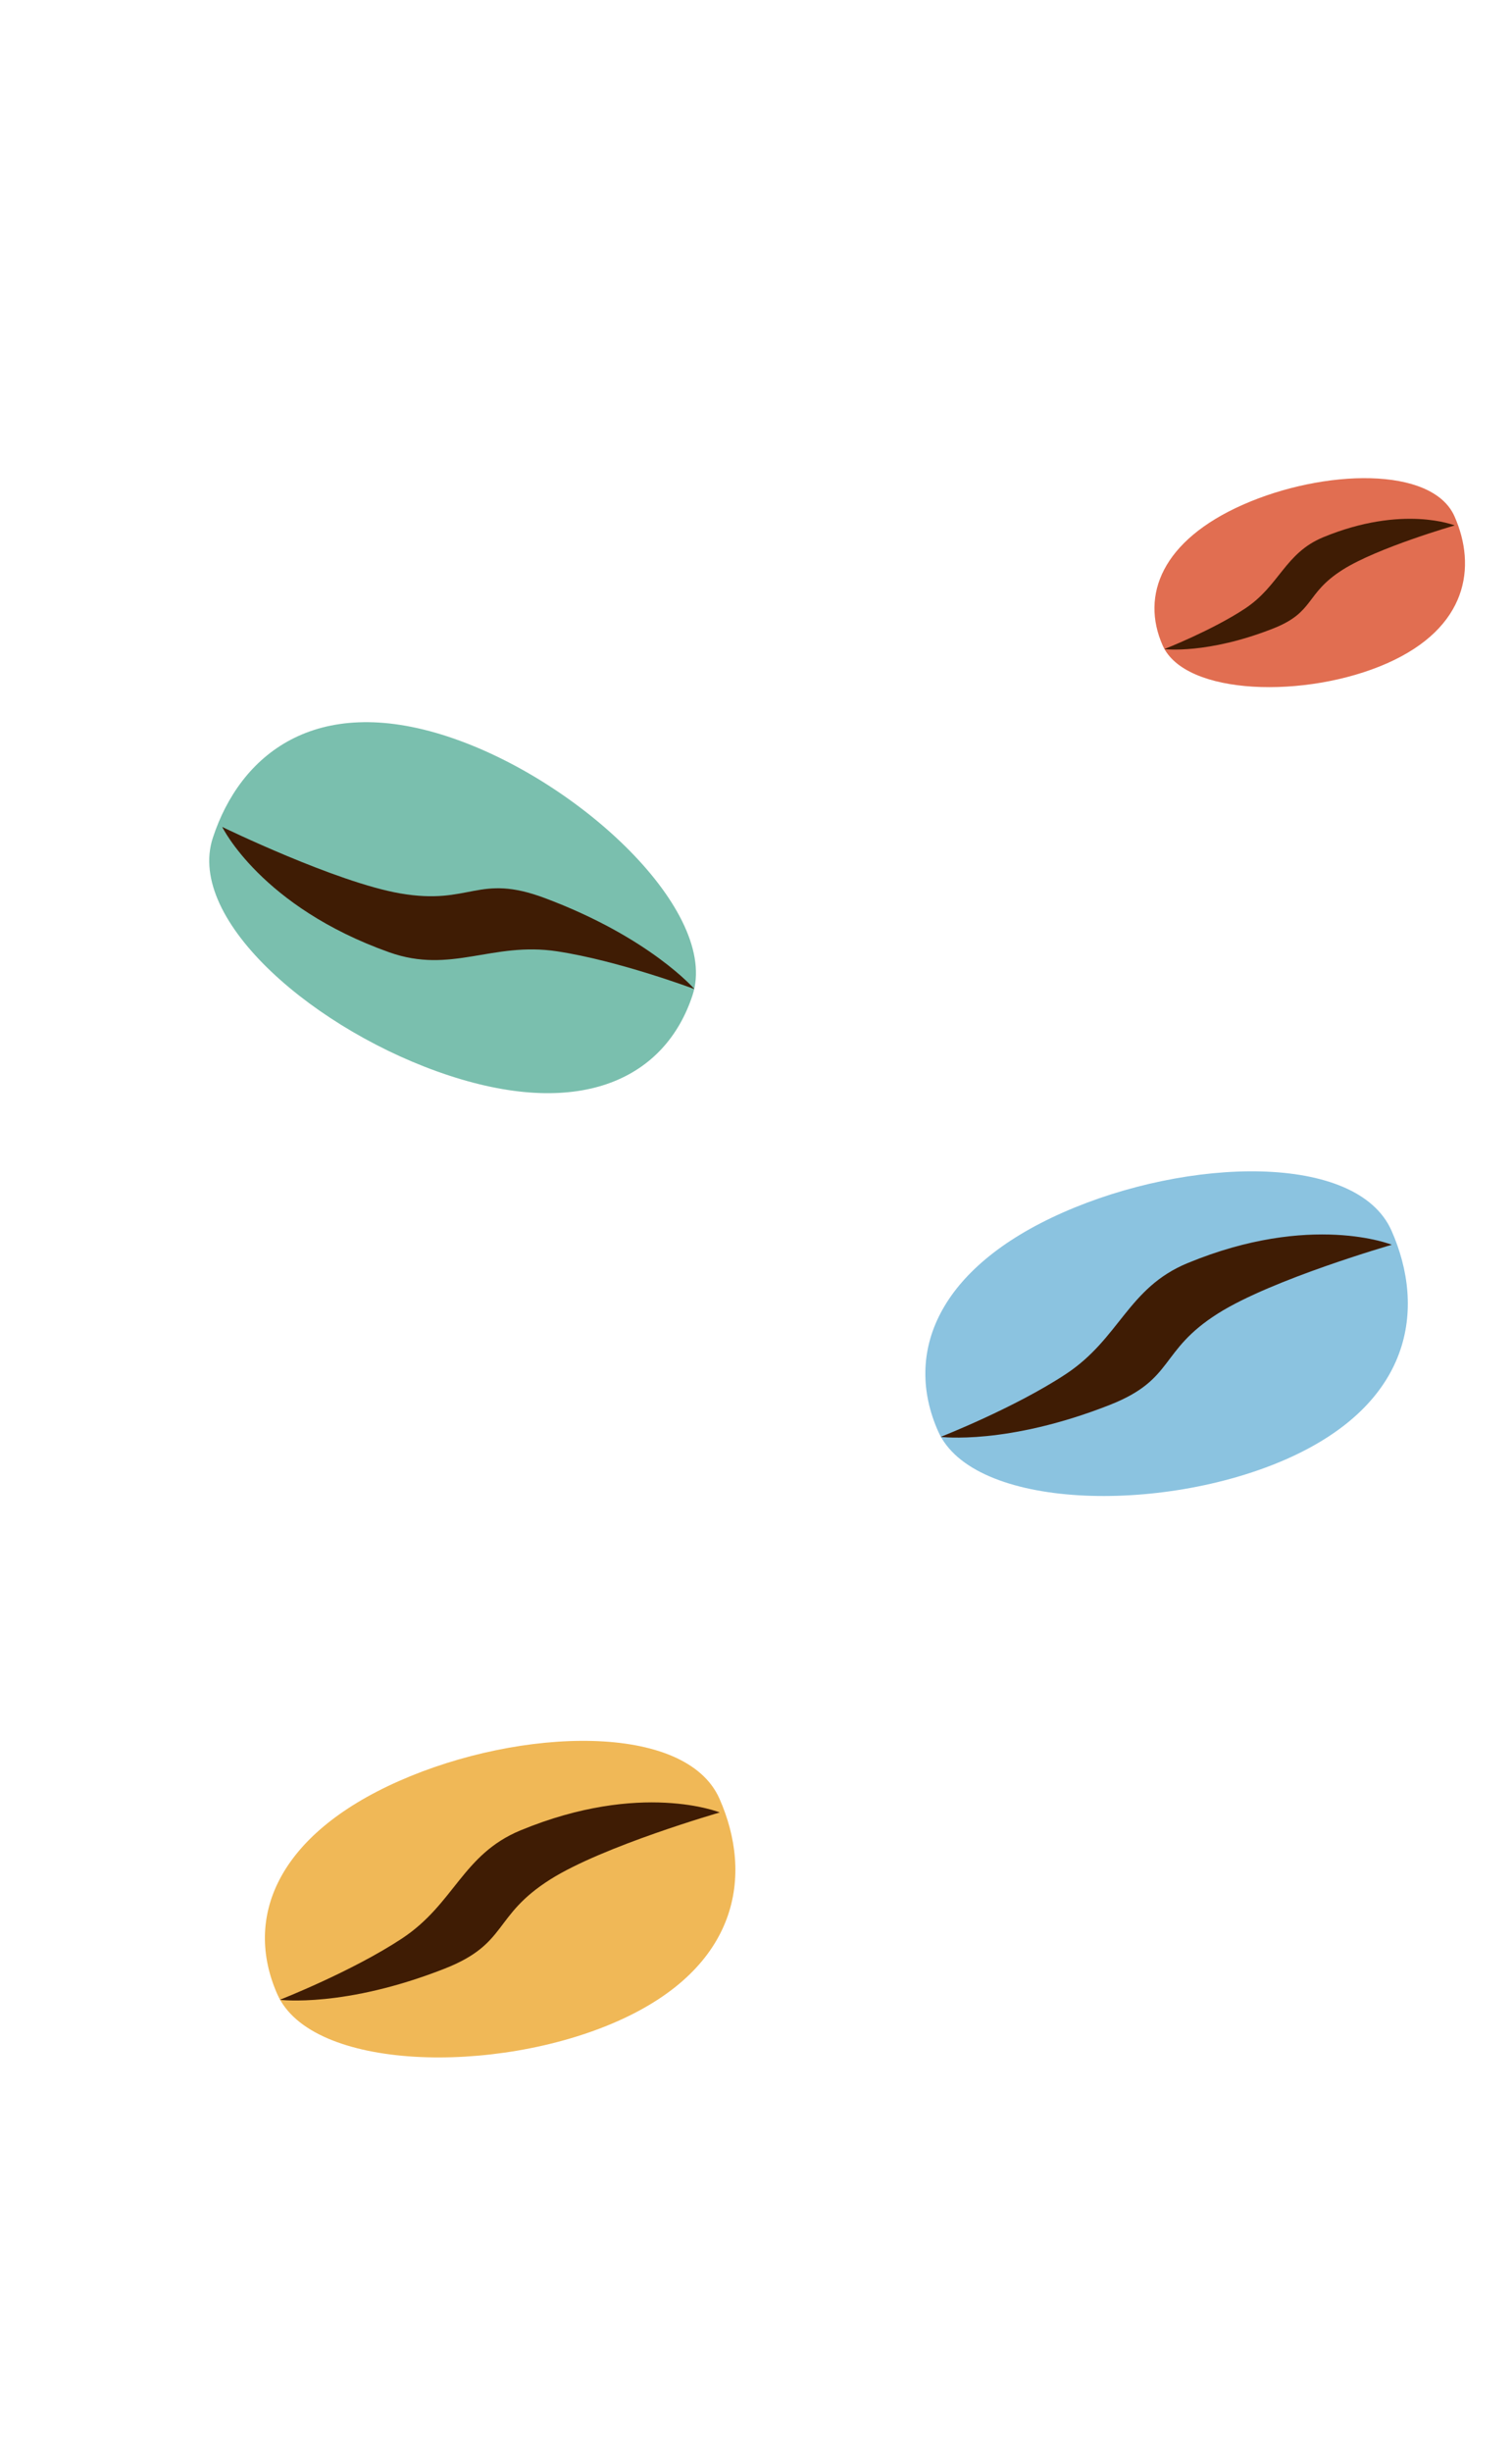 <svg width="393" height="637" viewBox="0 0 393 637" fill="none" xmlns="http://www.w3.org/2000/svg">
<path d="M116.77 279.417C82.339 268.131 48.258 239.196 55.32 217.65C62.382 196.103 81.897 180.032 116.329 191.317C150.76 202.603 187.068 236.971 180.006 258.517C172.944 280.064 151.201 290.702 116.77 279.417Z" fill="#7ABFAE"/>
<path d="M141.574 233.287C168.948 243.527 180.504 256.948 180.504 256.948C180.504 256.948 160.869 249.565 144.782 247.131C127.833 244.568 117.32 253.126 101.169 247.385C67.822 235.531 57.759 214.822 57.759 214.822C57.759 214.822 87.386 229.231 104.066 232.094C122.399 235.241 124.152 226.77 141.574 233.287Z" fill="#3F1C04"/>
<path d="M323.066 131.111C344.013 121.851 372.26 121.029 378.055 134.138C383.85 147.246 381.48 163.049 360.532 172.31C339.585 181.57 307.994 180.781 302.199 167.673C296.404 154.565 302.119 140.372 323.066 131.111Z" fill="#E16E51"/>
<path d="M330.924 163.271C313.733 170.038 302.629 168.62 302.629 168.62C302.629 168.62 314.975 163.785 323.561 158.124C332.608 152.16 333.927 143.694 343.942 139.56C364.62 131.025 378.106 136.497 378.106 136.497C378.106 136.497 358.094 142.259 349.047 147.968C339.105 154.243 341.864 158.964 330.924 163.271Z" fill="#3F1C04"/>
<path d="M103.698 462.676C135.432 448.647 178.225 447.403 187.004 467.262C195.783 487.12 192.192 511.061 160.458 525.09C128.724 539.12 80.865 537.925 72.086 518.066C63.306 498.207 71.964 476.706 103.698 462.676Z" fill="#F0B857"/>
<path d="M115.602 511.397C89.559 521.649 72.737 519.501 72.737 519.501C72.737 519.501 91.441 512.176 104.448 503.6C118.153 494.565 120.151 481.739 135.324 475.476C166.65 462.547 187.08 470.837 187.08 470.837C187.08 470.837 156.764 479.565 143.058 488.214C127.996 497.721 132.176 504.873 115.602 511.397Z" fill="#3F1C04"/>
<path d="M276.248 314.997C308.793 300.609 352.68 299.333 361.683 319.699C370.687 340.065 367.004 364.618 334.459 379.006C301.914 393.393 252.832 392.168 243.829 371.802C234.825 351.436 243.704 329.385 276.248 314.997Z" fill="#8BC3E0"/>
<path d="M288.457 364.962C261.749 375.476 244.496 373.273 244.496 373.273C244.496 373.273 263.678 365.761 277.018 356.966C291.073 347.7 293.122 334.546 308.683 328.124C340.809 314.864 361.761 323.366 361.761 323.366C361.761 323.366 330.67 332.316 316.615 341.187C301.167 350.937 305.454 358.271 288.457 364.962Z" fill="#3F1C04"/>
</svg>
